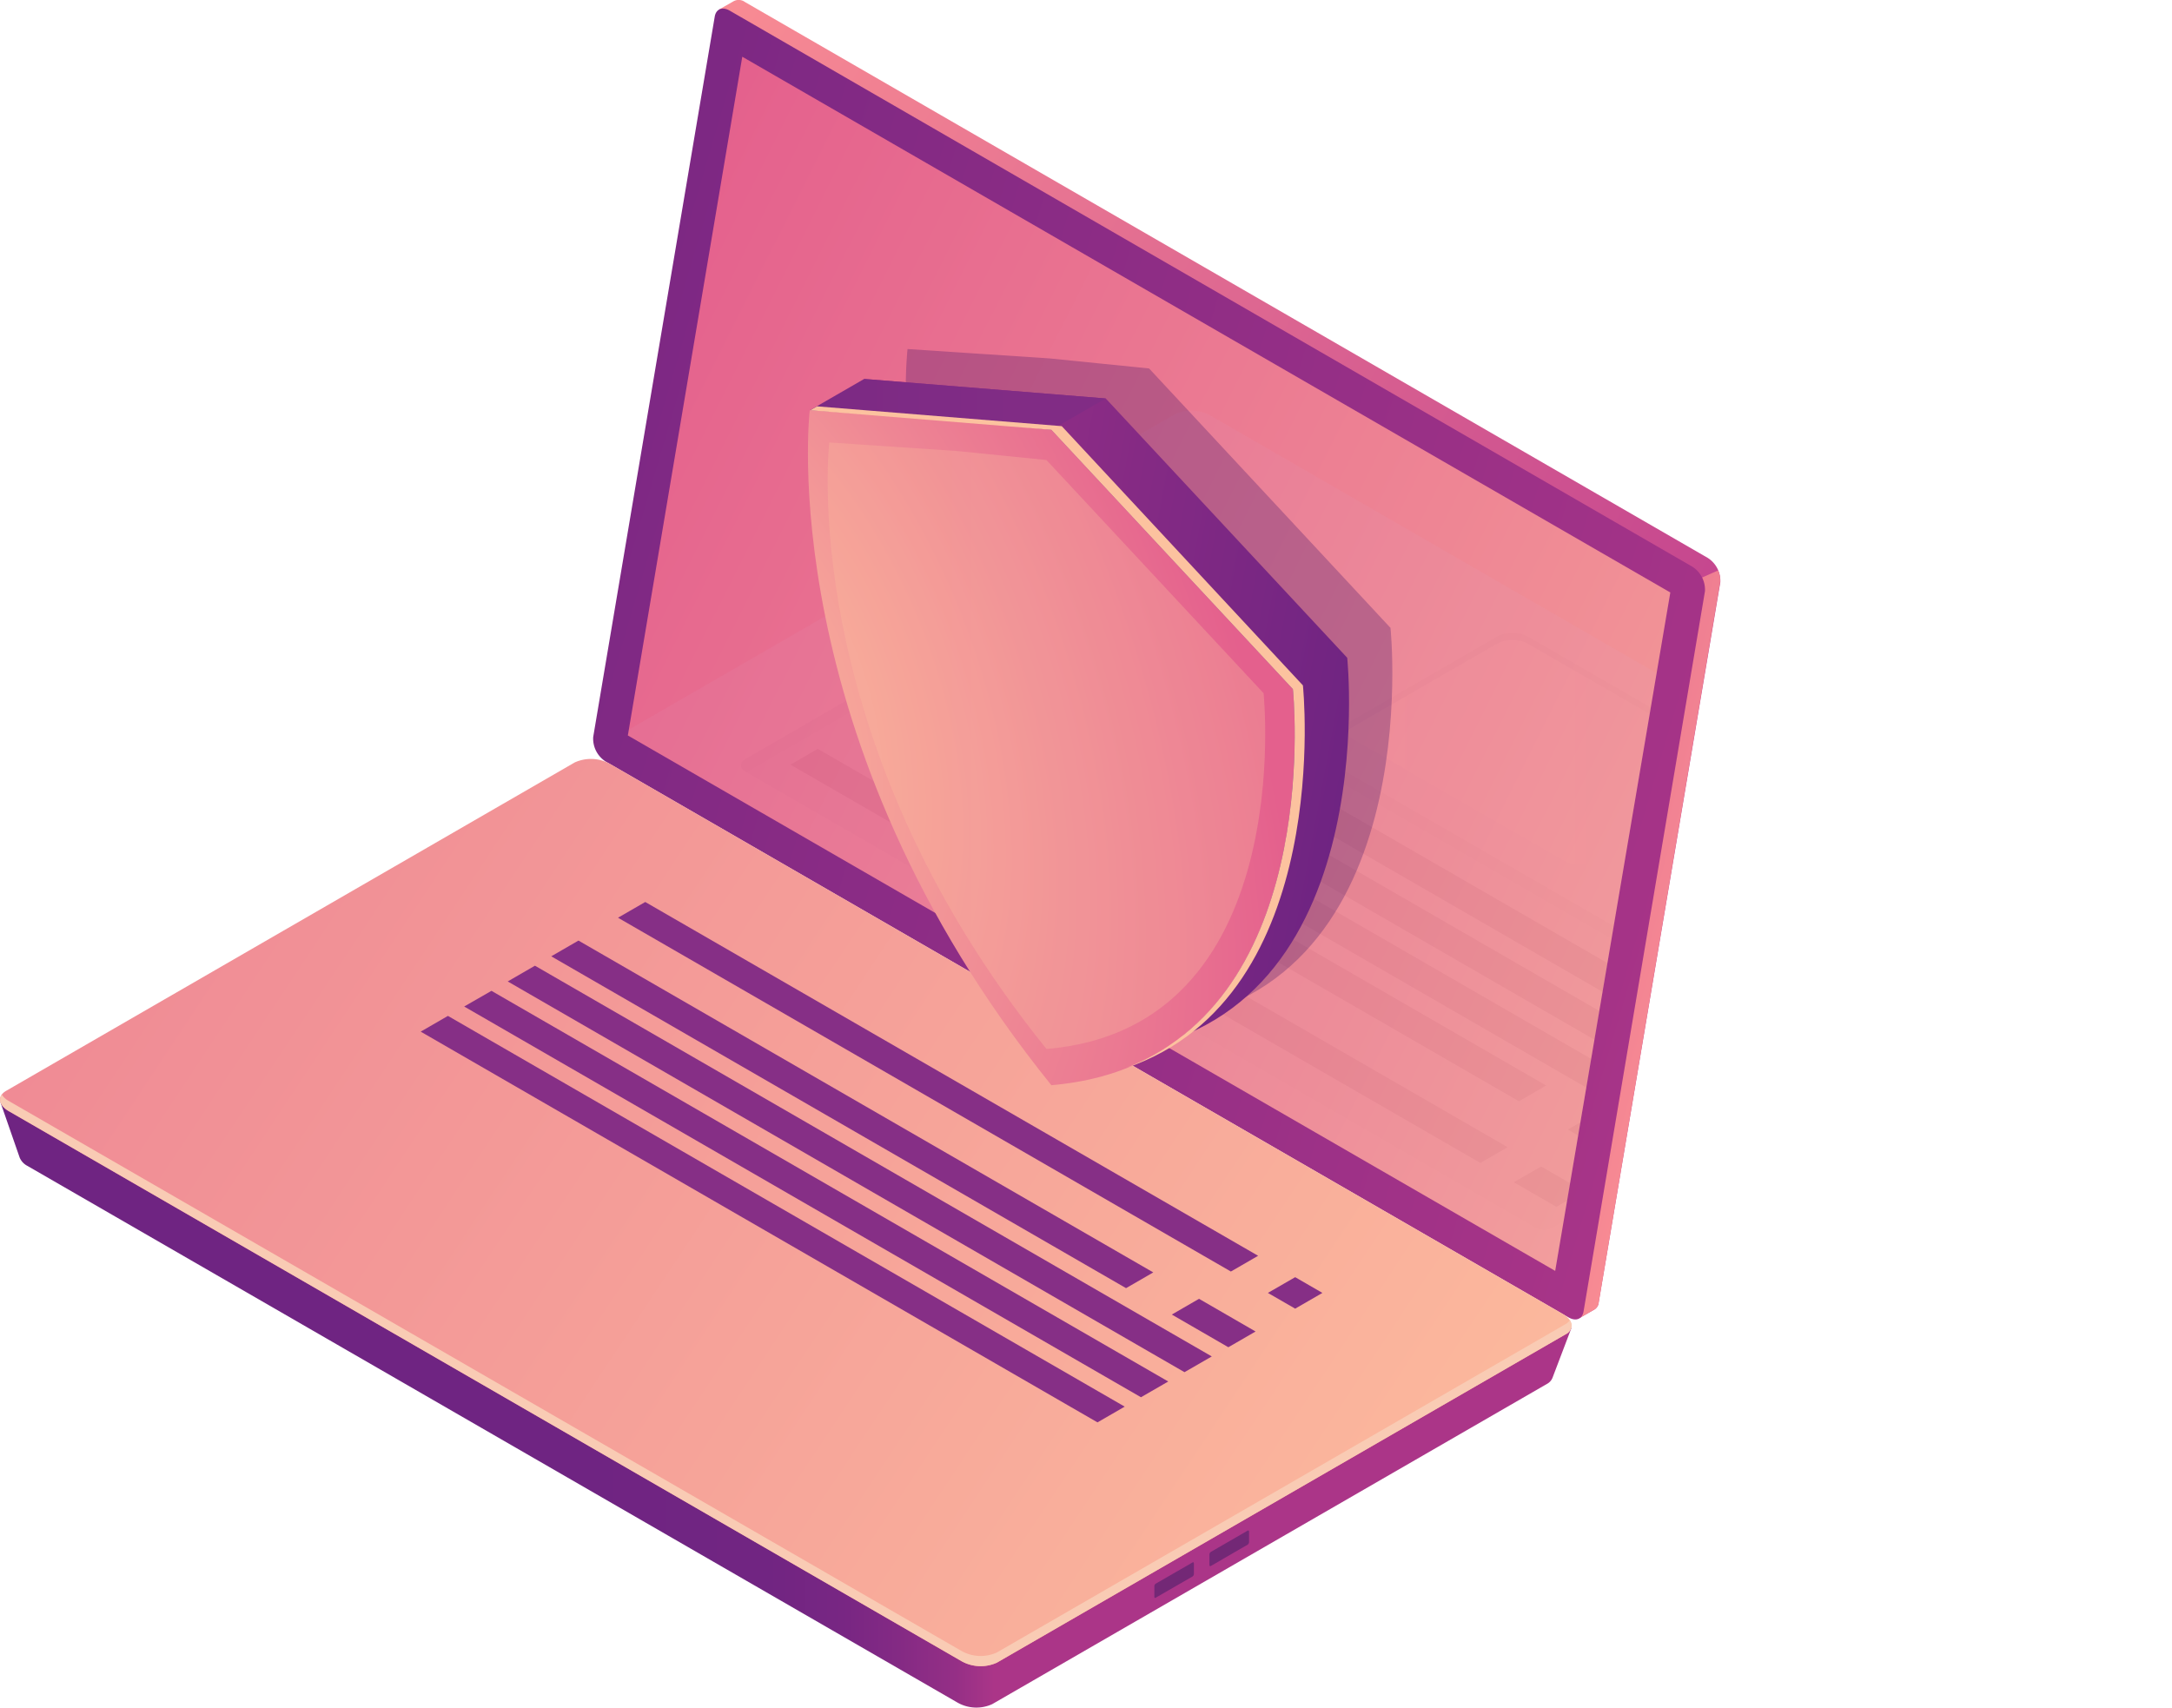 <svg xmlns="http://www.w3.org/2000/svg" xmlns:xlink="http://www.w3.org/1999/xlink" viewBox="0 0 342.24 269.07"><defs><style>.cls-1{fill:none;}.cls-2{fill:url(#Áåçûìÿííûé_ãðàäèåíò_165);}.cls-3{fill:url(#Áåçûìÿííûé_ãðàäèåíò_165-2);}.cls-4{fill:url(#Áåçûìÿííûé_ãðàäèåíò_146);}.cls-5{fill:url(#Áåçûìÿííûé_ãðàäèåíò_126);}.cls-6{fill:url(#Áåçûìÿííûé_ãðàäèåíò_15);}.cls-7{fill:url(#Áåçûìÿííûé_ãðàäèåíò_126-2);}.cls-8{fill:#f9cbb4;}.cls-9{fill:#732876;}.cls-10{fill:#862f86;}.cls-11{opacity:0.05;}.cls-12{clip-path:url(#clip-path);}.cls-13{fill:url(#Áåçûìÿííûé_ãðàäèåíò_4);}.cls-14{fill:url(#Áåçûìÿííûé_ãðàäèåíò_4-2);}.cls-15{fill:#9198db;}.cls-16{fill:#adb1f2;}.cls-17{fill:#24126a;}.cls-18{fill:#451368;}.cls-18,.cls-22{opacity:0.3;}.cls-19{fill:url(#Áåçûìÿííûé_ãðàäèåíò_146-2);}.cls-20{fill:url(#Áåçûìÿííûé_ãðàäèåíò_142);}.cls-21{fill:url(#Áåçûìÿííûé_ãðàäèåíò_36);}.cls-22{fill:url(#Áåçûìÿííûé_ãðàäèåíò_244);}.cls-23{fill:#fcc29f;}</style><linearGradient id="Áåçûìÿííûé_ãðàäèåíò_165" x1="243.98" y1="139.07" x2="87.9" y2="47.88" gradientUnits="userSpaceOnUse"><stop offset="0" stop-color="#c5468f"/><stop offset="1" stop-color="#f88b93"/></linearGradient><linearGradient id="Áåçûìÿííûé_ãðàäèåíò_165-2" x1="418.9" y1="130.1" x2="344.13" y2="150.78" gradientTransform="matrix(-1, 0, 0, 1, 611.05, 0)" xlink:href="#Áåçûìÿííûé_ãðàäèåíò_165"/><linearGradient id="Áåçûìÿííûé_ãðàäèåíò_146" x1="34.59" y1="61.34" x2="286.55" y2="135.8" gradientUnits="userSpaceOnUse"><stop offset="0" stop-color="#6f2482"/><stop offset="1" stop-color="#ab3588"/></linearGradient><linearGradient id="Áåçûìÿííûé_ãðàäèåíò_126" x1="357.96" y1="193.43" x2="89.77" y2="58.8" gradientUnits="userSpaceOnUse"><stop offset="0" stop-color="#fcba9d"/><stop offset="0.56" stop-color="#ee8594"/><stop offset="1" stop-color="#e4608d"/></linearGradient><linearGradient id="Áåçûìÿííûé_ãðàäèåíò_15" x1="342.29" y1="199.32" x2="637.72" y2="199.32" gradientTransform="matrix(-1, 0, 0, 1, 611.05, 0)" gradientUnits="userSpaceOnUse"><stop offset="0.38" stop-color="#ab3588"/><stop offset="0.38" stop-color="#aa3588"/><stop offset="0.4" stop-color="#952f86"/><stop offset="0.43" stop-color="#842a84"/><stop offset="0.46" stop-color="#782683"/><stop offset="0.5" stop-color="#712582"/><stop offset="0.61" stop-color="#6f2482"/></linearGradient><linearGradient id="Áåçûìÿííûé_ãðàäèåíò_126-2" x1="385.39" y1="258.61" x2="779.51" y2="-2.75" gradientTransform="matrix(-1, 0, 0, 1, 611.05, 0)" xlink:href="#Áåçûìÿííûé_ãðàäèåíò_126"/><clipPath id="clip-path"><polygon id="SVGID" class="cls-1" points="116.96 8.94 263.19 93.36 245.05 200.26 98.93 115.89 116.96 8.94"/></clipPath><linearGradient id="Áåçûìÿííûé_ãðàäèåíò_4" x1="352.02" y1="136.18" x2="599.66" y2="136.18" gradientTransform="matrix(-1, 0, 0, 1, 611.05, 0)" gradientUnits="userSpaceOnUse"><stop offset="0" stop-color="#c0bff6"/><stop offset="0.29" stop-color="#c5c4f7"/><stop offset="0.64" stop-color="#d3d2f9"/><stop offset="1" stop-color="#e9e9fd"/></linearGradient><linearGradient id="Áåçûìÿííûé_ãðàäèåíò_4-2" x1="335.72" y1="118.01" x2="399.11" y2="118.01" xlink:href="#Áåçûìÿííûé_ãðàäèåíò_4"/><linearGradient id="Áåçûìÿííûé_ãðàäèåíò_146-2" x1="-6488.06" y1="2759.73" x2="-6601.25" y2="2734.4" gradientTransform="matrix(0.87, 0.5, 0, 1.15, 5851, 222.66)" xlink:href="#Áåçûìÿííûé_ãðàäèåíò_146"/><linearGradient id="Áåçûìÿííûé_ãðàäèåíò_142" x1="-5926.59" y1="63.72" x2="-5808.94" y2="63.72" gradientTransform="translate(5970.1)" gradientUnits="userSpaceOnUse"><stop offset="0" stop-color="#6f2482"/><stop offset="1" stop-color="#812c85"/></linearGradient><radialGradient id="Áåçûìÿííûé_ãðàäèåíò_36" cx="-6594.76" cy="2768.51" r="105.12" gradientTransform="matrix(0.87, 0.5, 0, 1.15, 5851, 222.66)" xlink:href="#Áåçûìÿííûé_ãðàäèåíò_126"/><linearGradient id="Áåçûìÿííûé_ãðàäèåíò_244" x1="-6605.75" y1="2753.27" x2="-6526.14" y2="2753.27" gradientTransform="matrix(0.87, 0.5, 0, 1.15, 5851, 222.66)" gradientUnits="userSpaceOnUse"><stop offset="0" stop-color="#fcba9d"/><stop offset="1" stop-color="#fcc29f"/></linearGradient></defs><g id="Calque_2" data-name="Calque 2"><g id="Ñëîé_1" data-name="Ñëîé 1"><path class="cls-2" d="M95.85,114.76l19-112.61L113.3,1.5,115.6.19h0a1.67,1.67,0,0,1,1.77.12l151.7,87.59a4.29,4.29,0,0,1,2,3.85L251.9,205.27a1.43,1.43,0,0,1-.8,1.15h0l-2.25,1.29-.38-2.09.13,0L97.82,118.61A4.27,4.27,0,0,1,95.85,114.76Z"/><path class="cls-3" d="M268.21,91l2.5-1.11a3.49,3.49,0,0,1,.32,1.88L251.9,205.27a1.43,1.43,0,0,1-.8,1.15h0l-2.25,1.29-.38-2.09.13,0L241,201.26Z"/><path class="cls-4" d="M95.44,120l151.7,87.58c1.17.68,2.17.29,2.38-.93l19.13-113.5a4.3,4.3,0,0,0-2-3.86L115,1.69c-1.17-.68-2.17-.29-2.38.93L93.47,116.13A4.28,4.28,0,0,0,95.44,120Z"/><polygon class="cls-5" points="116.96 8.94 263.19 93.36 245.05 200.26 98.93 115.89 116.96 8.94"/><path class="cls-6" d="M.08,173.72,8.36,178l83-47.93a6,6,0,0,1,5.42.23L240,213c1.37-.77,7.62-3.77,7.62-3.77l-3,7.89h0a1.88,1.88,0,0,1-.85.94l-87.43,50.47a6,6,0,0,1-5.42-.22L4.33,183.72a2.62,2.62,0,0,1-1.23-1.31h0Z"/><path class="cls-7" d="M1.36,175.08l150.16,86.69a6.17,6.17,0,0,0,5.55.23l89.6-51.73c1.43-.82,1.25-2.26-.4-3.21L96.12,120.37a6.19,6.19,0,0,0-5.56-.23L1,171.87C-.46,172.69-.28,174.13,1.36,175.08Z"/><path class="cls-8" d="M246.67,208.66l-89.6,51.73a6.17,6.17,0,0,1-5.55-.23L1.36,173.47a2.92,2.92,0,0,1-1.08-1c-.58.81-.21,1.85,1.08,2.6l150.16,86.69a6.17,6.17,0,0,0,5.55.23l89.6-51.73a1.49,1.49,0,0,0,.69-2.22A2.2,2.2,0,0,1,246.67,208.66Z"/><path class="cls-9" d="M196.81,243v-1.65c0-.15-.1-.23-.22-.16l-5.8,3.35a.51.51,0,0,0-.22.41v1.65c0,.15.1.22.22.16l5.8-3.36A.5.5,0,0,0,196.81,243Z"/><path class="cls-9" d="M188.12,248v-1.64c0-.16-.09-.23-.21-.16l-5.81,3.35a.5.5,0,0,0-.21.4v1.65c0,.16.09.23.21.16l5.81-3.35A.51.51,0,0,0,188.12,248Z"/><polygon class="cls-10" points="97.38 144.61 193.95 200.36 198.24 197.88 101.67 142.13 97.38 144.61"/><polygon class="cls-10" points="86.86 150.69 177.43 202.98 181.72 200.5 91.15 148.21 86.86 150.69"/><polygon class="cls-10" points="80 154.65 186.64 216.22 190.94 213.74 84.29 152.17 80 154.65"/><polygon class="cls-10" points="73.14 158.6 179.78 220.17 184.08 217.69 77.44 156.13 73.14 158.6"/><polygon class="cls-10" points="66.29 162.56 172.93 224.13 177.22 221.65 70.58 160.08 66.29 162.56"/><polygon class="cls-10" points="199.78 203.73 204.08 206.21 208.37 203.73 204.08 201.25 199.78 203.73"/><polygon class="cls-10" points="184.64 207.14 193.55 212.29 197.84 209.81 188.93 204.66 184.64 207.14"/><g class="cls-11"><g class="cls-12"><path class="cls-13" d="M96,120.19l150.16,86.69a6.14,6.14,0,0,0,5.55.23l89.6-51.73c1.43-.82,1.25-2.26-.4-3.2L190.73,65.48a6.19,6.19,0,0,0-5.56-.23L95.57,117C94.15,117.81,94.33,119.24,96,120.19Z"/><path class="cls-14" d="M246.57,135.73l-33.64-19.42c-1.32-.76-1.32-2,0-2.75l23-13.28a5.27,5.27,0,0,1,4.77,0l33.64,19.42c1.32.76,1.32,2,0,2.75l-23,13.28A5.25,5.25,0,0,1,246.57,135.73Z"/><path class="cls-15" d="M274.34,120.83,240.7,101.4a5.27,5.27,0,0,0-4.77,0l-23,13.28a2.1,2.1,0,0,0-.83.82c-.35-.67-.08-1.42.83-1.94l23-13.28a5.27,5.27,0,0,1,4.77,0l33.64,19.42c.91.53,1.18,1.27.83,1.94A2,2,0,0,0,274.34,120.83Z"/><path class="cls-16" d="M289.13,166.09l-124.78-72a2.69,2.69,0,0,0-2.69,0l-44.43,25.71a1,1,0,0,0,0,1.66l124.72,72a2.69,2.69,0,0,0,2.69,0l44.49-25.68A1,1,0,0,0,289.13,166.09Z"/><path class="cls-15" d="M289.13,167.75l-.45.26L164.35,96.22a2.69,2.69,0,0,0-2.69,0l-44,25.45-.45-.26a1,1,0,0,1,0-1.66l44.43-25.71a2.69,2.69,0,0,1,2.69,0l124.78,72A1,1,0,0,1,289.13,167.75Z"/><polygon class="cls-17" points="128.86 118 237.56 180.77 233.26 183.25 124.55 120.49 128.86 118"/><polygon class="cls-17" points="140.31 111.39 243.63 171.05 239.33 173.53 136.01 113.88 140.31 111.39"/><polygon class="cls-17" points="251.35 175.5 261 181.07 256.69 183.56 247.04 177.99 251.35 175.5"/><polygon class="cls-17" points="242.83 183.81 249.55 187.68 245.24 190.17 238.52 186.29 242.83 183.81"/><polygon class="cls-17" points="147.49 107.25 268.18 176.93 263.87 179.41 143.18 109.73 147.49 107.25"/><polygon class="cls-17" points="154.67 103.11 275.35 172.78 271.05 175.27 150.36 105.59 154.67 103.11"/><polygon class="cls-17" points="161.84 98.96 282.53 168.64 278.22 171.13 157.54 101.45 161.84 98.96"/></g></g><path class="cls-18" d="M181.06,58.06l-15.65-1.58L143,55s-6.12,51.59,38.05,106.3c44.17-3.71,38.05-62.36,38.05-62.36Z"/><path class="cls-19" d="M212.28,103.65,174.23,62.79l-38.06-3.08S130.06,111.3,174.23,166C218.39,162.3,212.28,103.65,212.28,103.65Z"/><polygon class="cls-20" points="136.17 59.71 127.61 64.65 165.66 67.73 174.23 62.79 136.17 59.71"/><path class="cls-21" d="M203.72,108.59,165.66,67.73,150,66.15l-22.41-1.5S121.5,116.24,165.66,171C209.83,167.24,203.72,108.59,203.72,108.59Z"/><path class="cls-22" d="M199.1,109.23,164.89,72.49l-14.07-1.42-20.15-1.35s-5.5,46.38,34.22,95.57C204.6,162,199.1,109.23,199.1,109.23Z"/><path class="cls-23" d="M203.72,108.59,165.66,67.73l-38-3.08,1.08-.62,38.56,3.12L205.3,108s5.1,49-27.79,60.26C208.66,156,203.72,108.59,203.72,108.59Z"/></g></g></svg>